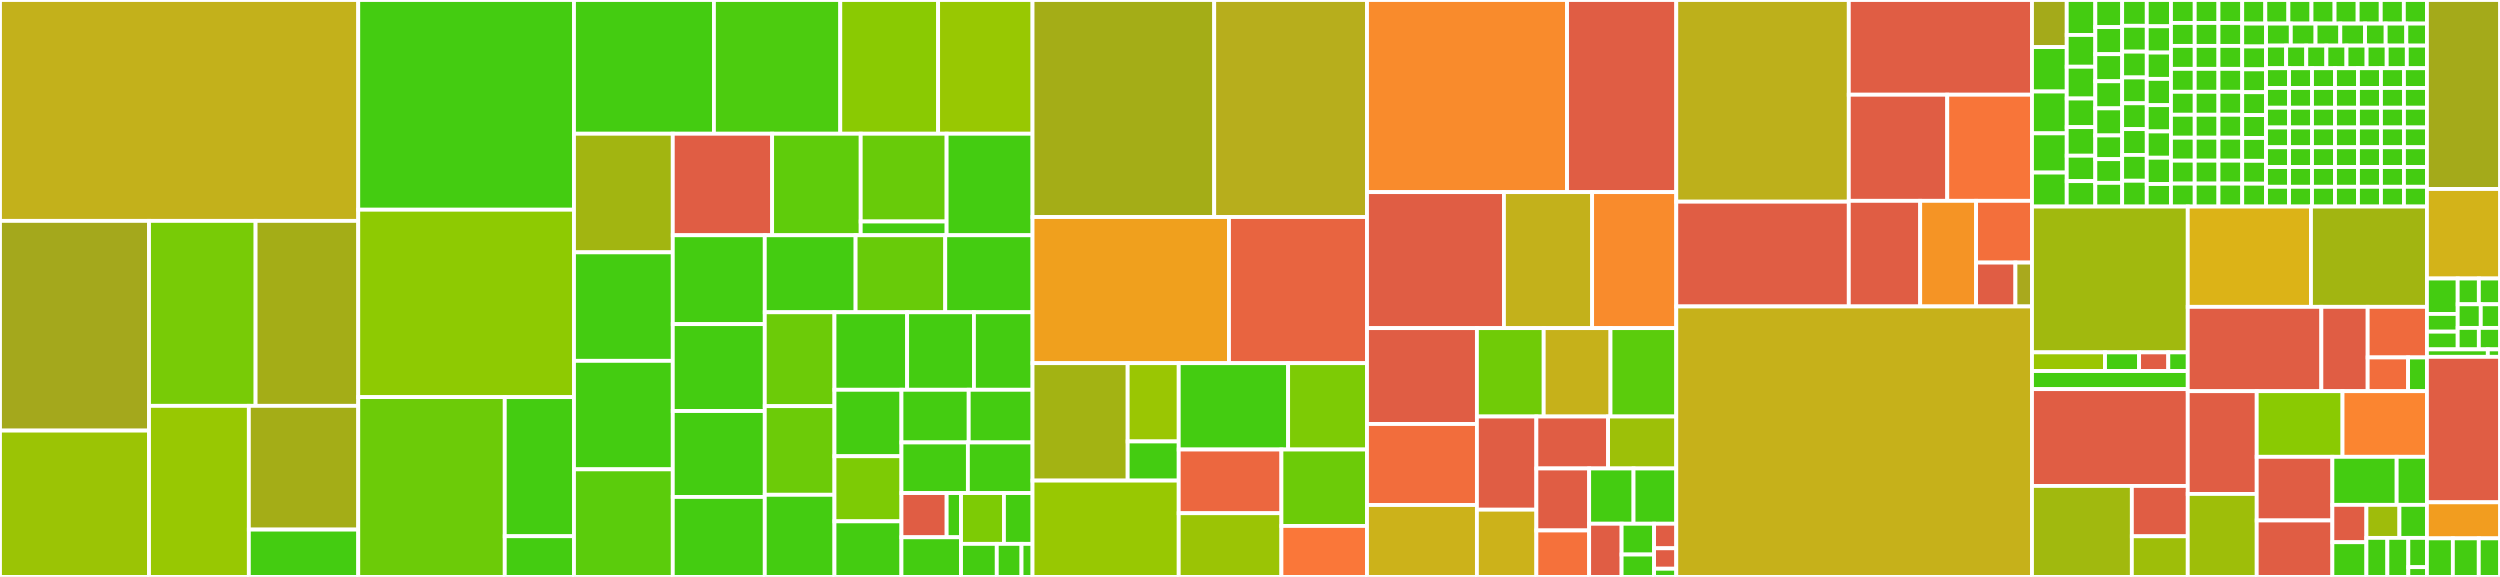 <svg baseProfile="full" width="650" height="150" viewBox="0 0 650 150" version="1.1"
xmlns="http://www.w3.org/2000/svg" xmlns:ev="http://www.w3.org/2001/xml-events"
xmlns:xlink="http://www.w3.org/1999/xlink">

<rect x="0" y="0" width="650" height="150" fill="#333333" stroke="none"/>

<style>rect.s{mask:url(#mask);}</style>
<defs>
  <pattern id="white" width="4" height="4" patternUnits="userSpaceOnUse" patternTransform="rotate(45)">
    <rect width="2" height="2" transform="translate(0,0)" fill="white"></rect>
  </pattern>
  <mask id="mask">
    <rect x="0" y="0" width="100%" height="100%" fill="url(#white)"></rect>
  </mask>
</defs>

<rect x="0" y="0" width="93.144" height="57.429" fill="#c3b11b" stroke="white" stroke-width="1" class=" tooltipped" data-content="contentcuration/tests/viewsets/test_contentnode.py"><title>contentcuration/tests/viewsets/test_contentnode.py</title></rect>
<rect x="0" y="57.429" width="38.744" height="54.528" fill="#a4a81c" stroke="white" stroke-width="1" class=" tooltipped" data-content="contentcuration/tests/viewsets/test_assessmentitem.py"><title>contentcuration/tests/viewsets/test_assessmentitem.py</title></rect>
<rect x="0" y="111.957" width="38.744" height="38.043" fill="#9bc405" stroke="white" stroke-width="1" class=" tooltipped" data-content="contentcuration/tests/viewsets/test_channel.py"><title>contentcuration/tests/viewsets/test_channel.py</title></rect>
<rect x="38.744" y="57.429" width="27.711" height="48.092" fill="#78cb06" stroke="white" stroke-width="1" class=" tooltipped" data-content="contentcuration/tests/viewsets/test_file.py"><title>contentcuration/tests/viewsets/test_file.py</title></rect>
<rect x="66.454" y="57.429" width="26.689" height="48.092" fill="#a4ad17" stroke="white" stroke-width="1" class=" tooltipped" data-content="contentcuration/tests/viewsets/test_invitation.py"><title>contentcuration/tests/viewsets/test_invitation.py</title></rect>
<rect x="38.744" y="105.521" width="25.957" height="44.479" fill="#98c802" stroke="white" stroke-width="1" class=" tooltipped" data-content="contentcuration/tests/viewsets/test_channelset.py"><title>contentcuration/tests/viewsets/test_channelset.py</title></rect>
<rect x="64.701" y="105.521" width="28.443" height="32.172" fill="#a4ad17" stroke="white" stroke-width="1" class=" tooltipped" data-content="contentcuration/tests/viewsets/test_clipboard.py"><title>contentcuration/tests/viewsets/test_clipboard.py</title></rect>
<rect x="64.701" y="137.693" width="28.443" height="12.307" fill="#4c1" stroke="white" stroke-width="1" class=" tooltipped" data-content="contentcuration/tests/viewsets/test_user.py"><title>contentcuration/tests/viewsets/test_user.py</title></rect>
<rect x="93.144" y="0" width="56.091" height="54.526" fill="#4c1" stroke="white" stroke-width="1" class=" tooltipped" data-content="contentcuration/tests/test_models.py"><title>contentcuration/tests/test_models.py</title></rect>
<rect x="93.144" y="54.526" width="56.091" height="48.723" fill="#8eca02" stroke="white" stroke-width="1" class=" tooltipped" data-content="contentcuration/tests/test_contentnodes.py"><title>contentcuration/tests/test_contentnodes.py</title></rect>
<rect x="93.144" y="103.248" width="38.095" height="46.752" fill="#6ccb08" stroke="white" stroke-width="1" class=" tooltipped" data-content="contentcuration/tests/views/test_views_internal.py"><title>contentcuration/tests/views/test_views_internal.py</title></rect>
<rect x="131.238" y="103.248" width="17.996" height="36.173" fill="#4c1" stroke="white" stroke-width="1" class=" tooltipped" data-content="contentcuration/tests/views/test_users.py"><title>contentcuration/tests/views/test_users.py</title></rect>
<rect x="131.238" y="139.421" width="17.996" height="10.579" fill="#4c1" stroke="white" stroke-width="1" class=" tooltipped" data-content="contentcuration/tests/views/test_views_base.py"><title>contentcuration/tests/views/test_views_base.py</title></rect>
<rect x="149.235" y="0" width="36.385" height="34.77" fill="#4c1" stroke="white" stroke-width="1" class=" tooltipped" data-content="contentcuration/tests/test_exportchannel.py"><title>contentcuration/tests/test_exportchannel.py</title></rect>
<rect x="185.62" y="0" width="32.853" height="34.77" fill="#4ccc0f" stroke="white" stroke-width="1" class=" tooltipped" data-content="contentcuration/tests/test_channel_model.py"><title>contentcuration/tests/test_channel_model.py</title></rect>
<rect x="218.473" y="0" width="25.434" height="34.77" fill="#8aca02" stroke="white" stroke-width="1" class=" tooltipped" data-content="contentcuration/tests/testdata.py"><title>contentcuration/tests/testdata.py</title></rect>
<rect x="243.907" y="0" width="24.551" height="34.77" fill="#98c802" stroke="white" stroke-width="1" class=" tooltipped" data-content="contentcuration/tests/test_asynctask.py"><title>contentcuration/tests/test_asynctask.py</title></rect>
<rect x="149.235" y="34.77" width="25.689" height="30.84" fill="#a2b511" stroke="white" stroke-width="1" class=" tooltipped" data-content="contentcuration/tests/base.py"><title>contentcuration/tests/base.py</title></rect>
<rect x="149.235" y="65.61" width="25.689" height="28.21" fill="#4c1" stroke="white" stroke-width="1" class=" tooltipped" data-content="contentcuration/tests/test_chef_pipeline.py"><title>contentcuration/tests/test_chef_pipeline.py</title></rect>
<rect x="149.235" y="93.819" width="25.689" height="28.21" fill="#4c1" stroke="white" stroke-width="1" class=" tooltipped" data-content="contentcuration/tests/test_createchannel.py"><title>contentcuration/tests/test_createchannel.py</title></rect>
<rect x="149.235" y="122.029" width="25.689" height="27.971" fill="#5bcc0c" stroke="white" stroke-width="1" class=" tooltipped" data-content="contentcuration/tests/test_sushibar_endpoints.py"><title>contentcuration/tests/test_sushibar_endpoints.py</title></rect>
<rect x="174.924" y="34.77" width="25.827" height="26.395" fill="#e05d44" stroke="white" stroke-width="1" class=" tooltipped" data-content="contentcuration/tests/test_rest_framework.py"><title>contentcuration/tests/test_rest_framework.py</title></rect>
<rect x="200.75" y="34.77" width="23.035" height="26.395" fill="#5fcc0b" stroke="white" stroke-width="1" class=" tooltipped" data-content="contentcuration/tests/test_channel_views.py"><title>contentcuration/tests/test_channel_views.py</title></rect>
<rect x="223.785" y="34.77" width="22.337" height="22.82" fill="#68cb09" stroke="white" stroke-width="1" class=" tooltipped" data-content="contentcuration/tests/db/test_advisory_lock.py"><title>contentcuration/tests/db/test_advisory_lock.py</title></rect>
<rect x="223.785" y="57.59" width="22.337" height="3.574" fill="#4c1" stroke="white" stroke-width="1" class=" tooltipped" data-content="contentcuration/tests/db/models/test_manager.py"><title>contentcuration/tests/db/models/test_manager.py</title></rect>
<rect x="246.122" y="34.77" width="22.337" height="26.395" fill="#4c1" stroke="white" stroke-width="1" class=" tooltipped" data-content="contentcuration/tests/test_included_languages_migration.py"><title>contentcuration/tests/test_included_languages_migration.py</title></rect>
<rect x="174.924" y="61.165" width="23.92" height="23.107" fill="#4c1" stroke="white" stroke-width="1" class=" tooltipped" data-content="contentcuration/tests/test_db_stats.py"><title>contentcuration/tests/test_db_stats.py</title></rect>
<rect x="174.924" y="84.272" width="23.92" height="22.594" fill="#4c1" stroke="white" stroke-width="1" class=" tooltipped" data-content="contentcuration/tests/test_garbage_collection.py"><title>contentcuration/tests/test_garbage_collection.py</title></rect>
<rect x="174.924" y="106.866" width="23.92" height="22.337" fill="#4c1" stroke="white" stroke-width="1" class=" tooltipped" data-content="contentcuration/tests/test_user.py"><title>contentcuration/tests/test_user.py</title></rect>
<rect x="174.924" y="129.203" width="23.92" height="20.797" fill="#4c1" stroke="white" stroke-width="1" class=" tooltipped" data-content="contentcuration/tests/test_storage_common.py"><title>contentcuration/tests/test_storage_common.py</title></rect>
<rect x="198.843" y="61.165" width="23.614" height="20.025" fill="#4c1" stroke="white" stroke-width="1" class=" tooltipped" data-content="contentcuration/tests/test_sync.py"><title>contentcuration/tests/test_sync.py</title></rect>
<rect x="222.457" y="61.165" width="23.307" height="20.025" fill="#68cb09" stroke="white" stroke-width="1" class=" tooltipped" data-content="contentcuration/tests/test_utils.py"><title>contentcuration/tests/test_utils.py</title></rect>
<rect x="245.765" y="61.165" width="22.694" height="20.025" fill="#4c1" stroke="white" stroke-width="1" class=" tooltipped" data-content="contentcuration/tests/test_garbage_collect.py"><title>contentcuration/tests/test_garbage_collect.py</title></rect>
<rect x="198.843" y="81.19" width="18.118" height="24.406" fill="#6ccb08" stroke="white" stroke-width="1" class=" tooltipped" data-content="contentcuration/tests/test_restore_channel.py"><title>contentcuration/tests/test_restore_channel.py</title></rect>
<rect x="198.843" y="105.596" width="18.118" height="23.05" fill="#6ccb08" stroke="white" stroke-width="1" class=" tooltipped" data-content="contentcuration/tests/test_serializers.py"><title>contentcuration/tests/test_serializers.py</title></rect>
<rect x="198.843" y="128.645" width="18.118" height="21.355" fill="#4c1" stroke="white" stroke-width="1" class=" tooltipped" data-content="contentcuration/tests/test_gcs_storage.py"><title>contentcuration/tests/test_gcs_storage.py</title></rect>
<rect x="216.961" y="81.19" width="18.893" height="20.154" fill="#4c1" stroke="white" stroke-width="1" class=" tooltipped" data-content="contentcuration/tests/test_files.py"><title>contentcuration/tests/test_files.py</title></rect>
<rect x="235.854" y="81.19" width="17.369" height="20.154" fill="#4c1" stroke="white" stroke-width="1" class=" tooltipped" data-content="contentcuration/tests/test_zipcontentview.py"><title>contentcuration/tests/test_zipcontentview.py</title></rect>
<rect x="253.223" y="81.19" width="15.236" height="20.154" fill="#4c1" stroke="white" stroke-width="1" class=" tooltipped" data-content="contentcuration/tests/test_forms.py"><title>contentcuration/tests/test_forms.py</title></rect>
<rect x="216.961" y="101.344" width="17.418" height="17.276" fill="#4c1" stroke="white" stroke-width="1" class=" tooltipped" data-content="contentcuration/tests/test_task_api.py"><title>contentcuration/tests/test_task_api.py</title></rect>
<rect x="216.961" y="118.62" width="17.418" height="16.924" fill="#7dcb05" stroke="white" stroke-width="1" class=" tooltipped" data-content="contentcuration/tests/test_urlendpoints.py"><title>contentcuration/tests/test_urlendpoints.py</title></rect>
<rect x="216.961" y="135.544" width="17.418" height="14.456" fill="#4c1" stroke="white" stroke-width="1" class=" tooltipped" data-content="contentcuration/tests/test_authentication.py"><title>contentcuration/tests/test_authentication.py</title></rect>
<rect x="234.379" y="101.344" width="17.488" height="13.696" fill="#4c1" stroke="white" stroke-width="1" class=" tooltipped" data-content="contentcuration/tests/test_thumbnail_encoding_json_migration.py"><title>contentcuration/tests/test_thumbnail_encoding_json_migration.py</title></rect>
<rect x="251.867" y="101.344" width="16.591" height="13.696" fill="#4c1" stroke="white" stroke-width="1" class=" tooltipped" data-content="contentcuration/tests/test_node_views.py"><title>contentcuration/tests/test_node_views.py</title></rect>
<rect x="234.379" y="115.04" width="17.273" height="13.155" fill="#4c1" stroke="white" stroke-width="1" class=" tooltipped" data-content="contentcuration/tests/test_extra_fields_json_field_migration.py"><title>contentcuration/tests/test_extra_fields_json_field_migration.py</title></rect>
<rect x="251.652" y="115.04" width="16.806" height="13.155" fill="#4c1" stroke="white" stroke-width="1" class=" tooltipped" data-content="contentcuration/tests/test_public_api.py"><title>contentcuration/tests/test_public_api.py</title></rect>
<rect x="234.379" y="128.195" width="11.751" height="11.497" fill="#e05d44" stroke="white" stroke-width="1" class=" tooltipped" data-content="contentcuration/tests/utils/migration_test_case.py"><title>contentcuration/tests/utils/migration_test_case.py</title></rect>
<rect x="246.131" y="128.195" width="3.739" height="11.497" fill="#4c1" stroke="white" stroke-width="1" class=" tooltipped" data-content="contentcuration/tests/utils/__init__.py"><title>contentcuration/tests/utils/__init__.py</title></rect>
<rect x="234.379" y="139.692" width="15.491" height="10.308" fill="#4c1" stroke="white" stroke-width="1" class=" tooltipped" data-content="contentcuration/tests/test_format_preset_model.py"><title>contentcuration/tests/test_format_preset_model.py</title></rect>
<rect x="249.87" y="128.195" width="11.153" height="13.215" fill="#7dcb05" stroke="white" stroke-width="1" class=" tooltipped" data-content="contentcuration/tests/test_settings.py"><title>contentcuration/tests/test_settings.py</title></rect>
<rect x="261.023" y="128.195" width="7.435" height="13.215" fill="#4c1" stroke="white" stroke-width="1" class=" tooltipped" data-content="contentcuration/tests/test_assessment_item_keypair_constraint_migration_.py"><title>contentcuration/tests/test_assessment_item_keypair_constraint_migration_.py</title></rect>
<rect x="249.87" y="141.41" width="9.294" height="8.59" fill="#4c1" stroke="white" stroke-width="1" class=" tooltipped" data-content="contentcuration/tests/test_parser.py"><title>contentcuration/tests/test_parser.py</title></rect>
<rect x="259.164" y="141.41" width="6.435" height="8.59" fill="#4c1" stroke="white" stroke-width="1" class=" tooltipped" data-content="contentcuration/tests/test_secrettoken_model.py"><title>contentcuration/tests/test_secrettoken_model.py</title></rect>
<rect x="265.599" y="141.41" width="2.86" height="8.59" fill="#4c1" stroke="white" stroke-width="1" class=" tooltipped" data-content="contentcuration/tests/webpack_loader.py"><title>contentcuration/tests/webpack_loader.py</title></rect>
<rect x="268.459" y="0" width="47.236" height="56.427" fill="#a4ad17" stroke="white" stroke-width="1" class=" tooltipped" data-content="contentcuration/viewsets/base.py"><title>contentcuration/viewsets/base.py</title></rect>
<rect x="315.694" y="0" width="39.726" height="56.427" fill="#b7ae1c" stroke="white" stroke-width="1" class=" tooltipped" data-content="contentcuration/viewsets/contentnode.py"><title>contentcuration/viewsets/contentnode.py</title></rect>
<rect x="268.459" y="56.427" width="51.078" height="37.994" fill="#f0a01d" stroke="white" stroke-width="1" class=" tooltipped" data-content="contentcuration/viewsets/channel.py"><title>contentcuration/viewsets/channel.py</title></rect>
<rect x="319.536" y="56.427" width="35.884" height="37.994" fill="#e86440" stroke="white" stroke-width="1" class=" tooltipped" data-content="contentcuration/viewsets/user.py"><title>contentcuration/viewsets/user.py</title></rect>
<rect x="268.459" y="94.421" width="24.737" height="30.536" fill="#a3b313" stroke="white" stroke-width="1" class=" tooltipped" data-content="contentcuration/viewsets/sync/endpoint.py"><title>contentcuration/viewsets/sync/endpoint.py</title></rect>
<rect x="293.196" y="94.421" width="13.274" height="20.357" fill="#9ac603" stroke="white" stroke-width="1" class=" tooltipped" data-content="contentcuration/viewsets/sync/utils.py"><title>contentcuration/viewsets/sync/utils.py</title></rect>
<rect x="293.196" y="114.778" width="13.274" height="10.179" fill="#4c1" stroke="white" stroke-width="1" class=" tooltipped" data-content="contentcuration/viewsets/sync/constants.py"><title>contentcuration/viewsets/sync/constants.py</title></rect>
<rect x="268.459" y="124.957" width="38.011" height="25.043" fill="#98c802" stroke="white" stroke-width="1" class=" tooltipped" data-content="contentcuration/viewsets/common.py"><title>contentcuration/viewsets/common.py</title></rect>
<rect x="306.47" y="94.421" width="28.44" height="22.457" fill="#4c1" stroke="white" stroke-width="1" class=" tooltipped" data-content="contentcuration/viewsets/assessmentitem.py"><title>contentcuration/viewsets/assessmentitem.py</title></rect>
<rect x="334.91" y="94.421" width="20.51" height="22.457" fill="#7dcb05" stroke="white" stroke-width="1" class=" tooltipped" data-content="contentcuration/viewsets/channelset.py"><title>contentcuration/viewsets/channelset.py</title></rect>
<rect x="306.47" y="116.878" width="26.7" height="16.561" fill="#ec673f" stroke="white" stroke-width="1" class=" tooltipped" data-content="contentcuration/viewsets/file.py"><title>contentcuration/viewsets/file.py</title></rect>
<rect x="306.47" y="133.439" width="26.7" height="16.561" fill="#9bc405" stroke="white" stroke-width="1" class=" tooltipped" data-content="contentcuration/viewsets/clipboard.py"><title>contentcuration/viewsets/clipboard.py</title></rect>
<rect x="333.17" y="116.878" width="22.25" height="19.873" fill="#6ccb08" stroke="white" stroke-width="1" class=" tooltipped" data-content="contentcuration/viewsets/invitation.py"><title>contentcuration/viewsets/invitation.py</title></rect>
<rect x="333.17" y="136.751" width="22.25" height="13.249" fill="#fa7739" stroke="white" stroke-width="1" class=" tooltipped" data-content="contentcuration/viewsets/task.py"><title>contentcuration/viewsets/task.py</title></rect>
<rect x="355.42" y="0" width="52.009" height="49.949" fill="#f98b2c" stroke="white" stroke-width="1" class=" tooltipped" data-content="contentcuration/utils/publish.py"><title>contentcuration/utils/publish.py</title></rect>
<rect x="407.429" y="0" width="28.402" height="49.949" fill="#e05d44" stroke="white" stroke-width="1" class=" tooltipped" data-content="contentcuration/utils/import_tools.py"><title>contentcuration/utils/import_tools.py</title></rect>
<rect x="355.42" y="49.949" width="35.603" height="35.362" fill="#e05d44" stroke="white" stroke-width="1" class=" tooltipped" data-content="contentcuration/utils/db_tools.py"><title>contentcuration/utils/db_tools.py</title></rect>
<rect x="391.023" y="49.949" width="22.925" height="35.362" fill="#c3b11b" stroke="white" stroke-width="1" class=" tooltipped" data-content="contentcuration/utils/sync.py"><title>contentcuration/utils/sync.py</title></rect>
<rect x="413.948" y="49.949" width="21.883" height="35.362" fill="#f98b2c" stroke="white" stroke-width="1" class=" tooltipped" data-content="contentcuration/utils/nodes.py"><title>contentcuration/utils/nodes.py</title></rect>
<rect x="355.42" y="85.311" width="28.576" height="24.93" fill="#e05d44" stroke="white" stroke-width="1" class=" tooltipped" data-content="contentcuration/utils/csv_writer.py"><title>contentcuration/utils/csv_writer.py</title></rect>
<rect x="355.42" y="110.241" width="28.576" height="21.062" fill="#f26d3c" stroke="white" stroke-width="1" class=" tooltipped" data-content="contentcuration/utils/gcs_storage.py"><title>contentcuration/utils/gcs_storage.py</title></rect>
<rect x="355.42" y="131.302" width="28.576" height="18.698" fill="#ccb21a" stroke="white" stroke-width="1" class=" tooltipped" data-content="contentcuration/utils/files.py"><title>contentcuration/utils/files.py</title></rect>
<rect x="383.996" y="85.311" width="17.367" height="22.985" fill="#70cb07" stroke="white" stroke-width="1" class=" tooltipped" data-content="contentcuration/utils/parser.py"><title>contentcuration/utils/parser.py</title></rect>
<rect x="401.363" y="85.311" width="17.367" height="22.985" fill="#c6b11a" stroke="white" stroke-width="1" class=" tooltipped" data-content="contentcuration/utils/celery_signals.py"><title>contentcuration/utils/celery_signals.py</title></rect>
<rect x="418.731" y="85.311" width="17.1" height="22.985" fill="#5bcc0c" stroke="white" stroke-width="1" class=" tooltipped" data-content="contentcuration/utils/db_stats.py"><title>contentcuration/utils/db_stats.py</title></rect>
<rect x="383.996" y="108.295" width="15.462" height="24.228" fill="#e05d44" stroke="white" stroke-width="1" class=" tooltipped" data-content="contentcuration/utils/minio_utils.py"><title>contentcuration/utils/minio_utils.py</title></rect>
<rect x="383.996" y="132.524" width="15.462" height="17.476" fill="#ccb21a" stroke="white" stroke-width="1" class=" tooltipped" data-content="contentcuration/utils/pagination.py"><title>contentcuration/utils/pagination.py</title></rect>
<rect x="399.458" y="108.295" width="18.641" height="13.508" fill="#e05d44" stroke="white" stroke-width="1" class=" tooltipped" data-content="contentcuration/utils/cache.py"><title>contentcuration/utils/cache.py</title></rect>
<rect x="418.099" y="108.295" width="17.732" height="13.508" fill="#9dc008" stroke="white" stroke-width="1" class=" tooltipped" data-content="contentcuration/utils/storage_common.py"><title>contentcuration/utils/storage_common.py</title></rect>
<rect x="399.458" y="121.803" width="13.721" height="16.113" fill="#e05d44" stroke="white" stroke-width="1" class=" tooltipped" data-content="contentcuration/utils/secretmanagement.py"><title>contentcuration/utils/secretmanagement.py</title></rect>
<rect x="399.458" y="137.916" width="13.721" height="12.084" fill="#f5713b" stroke="white" stroke-width="1" class=" tooltipped" data-content="contentcuration/utils/messages.py"><title>contentcuration/utils/messages.py</title></rect>
<rect x="413.179" y="121.803" width="11.539" height="14.37" fill="#4c1" stroke="white" stroke-width="1" class=" tooltipped" data-content="contentcuration/utils/garbage_collect.py"><title>contentcuration/utils/garbage_collect.py</title></rect>
<rect x="424.719" y="121.803" width="11.112" height="14.37" fill="#4c1" stroke="white" stroke-width="1" class=" tooltipped" data-content="contentcuration/utils/i18n.py"><title>contentcuration/utils/i18n.py</title></rect>
<rect x="413.179" y="136.173" width="8.439" height="13.827" fill="#e05d44" stroke="white" stroke-width="1" class=" tooltipped" data-content="contentcuration/utils/format.py"><title>contentcuration/utils/format.py</title></rect>
<rect x="421.618" y="136.173" width="8.439" height="8.005" fill="#4c1" stroke="white" stroke-width="1" class=" tooltipped" data-content="contentcuration/utils/tasks.py"><title>contentcuration/utils/tasks.py</title></rect>
<rect x="421.618" y="144.178" width="8.439" height="5.822" fill="#4c1" stroke="white" stroke-width="1" class=" tooltipped" data-content="contentcuration/utils/user.py"><title>contentcuration/utils/user.py</title></rect>
<rect x="430.057" y="136.173" width="5.774" height="6.382" fill="#e05d44" stroke="white" stroke-width="1" class=" tooltipped" data-content="contentcuration/utils/tracing.py"><title>contentcuration/utils/tracing.py</title></rect>
<rect x="430.057" y="142.554" width="5.774" height="5.318" fill="#e05d44" stroke="white" stroke-width="1" class=" tooltipped" data-content="contentcuration/utils/sentry.py"><title>contentcuration/utils/sentry.py</title></rect>
<rect x="430.057" y="147.873" width="5.774" height="2.127" fill="#4c1" stroke="white" stroke-width="1" class=" tooltipped" data-content="contentcuration/utils/incidents.py"><title>contentcuration/utils/incidents.py</title></rect>
<rect x="435.831" y="0" width="44.857" height="52.436" fill="#bdb01b" stroke="white" stroke-width="1" class=" tooltipped" data-content="contentcuration/views/internal.py"><title>contentcuration/views/internal.py</title></rect>
<rect x="435.831" y="52.436" width="44.857" height="27.245" fill="#e05d44" stroke="white" stroke-width="1" class=" tooltipped" data-content="contentcuration/views/users.py"><title>contentcuration/views/users.py</title></rect>
<rect x="480.688" y="0" width="47.632" height="24.626" fill="#e05d44" stroke="white" stroke-width="1" class=" tooltipped" data-content="contentcuration/views/base.py"><title>contentcuration/views/base.py</title></rect>
<rect x="480.688" y="24.626" width="25.596" height="27.592" fill="#e05d44" stroke="white" stroke-width="1" class=" tooltipped" data-content="contentcuration/views/zip.py"><title>contentcuration/views/zip.py</title></rect>
<rect x="506.284" y="24.626" width="22.035" height="27.592" fill="#f87539" stroke="white" stroke-width="1" class=" tooltipped" data-content="contentcuration/views/settings.py"><title>contentcuration/views/settings.py</title></rect>
<rect x="480.688" y="52.218" width="18.561" height="27.463" fill="#e05d44" stroke="white" stroke-width="1" class=" tooltipped" data-content="contentcuration/views/nodes.py"><title>contentcuration/views/nodes.py</title></rect>
<rect x="499.249" y="52.218" width="14.535" height="27.463" fill="#f59425" stroke="white" stroke-width="1" class=" tooltipped" data-content="contentcuration/views/public.py"><title>contentcuration/views/public.py</title></rect>
<rect x="513.784" y="52.218" width="14.535" height="16.055" fill="#f36f3b" stroke="white" stroke-width="1" class=" tooltipped" data-content="contentcuration/views/admin.py"><title>contentcuration/views/admin.py</title></rect>
<rect x="513.784" y="68.274" width="10.229" height="11.408" fill="#e05d44" stroke="white" stroke-width="1" class=" tooltipped" data-content="contentcuration/views/pwa.py"><title>contentcuration/views/pwa.py</title></rect>
<rect x="524.013" y="68.274" width="4.307" height="11.408" fill="#a9a91d" stroke="white" stroke-width="1" class=" tooltipped" data-content="contentcuration/views/json_dump.py"><title>contentcuration/views/json_dump.py</title></rect>
<rect x="435.831" y="79.681" width="92.489" height="70.319" fill="#c6b11a" stroke="white" stroke-width="1" class=" tooltipped" data-content="contentcuration/models.py"><title>contentcuration/models.py</title></rect>
<rect x="528.319" y="0" width="9.033" height="12.237" fill="#a4aa1a" stroke="white" stroke-width="1" class=" tooltipped" data-content="contentcuration/migrations/0108_mptt_tree_id_migration.py"><title>contentcuration/migrations/0108_mptt_tree_id_migration.py</title></rect>
<rect x="528.319" y="12.237" width="9.033" height="11.557" fill="#4c1" stroke="white" stroke-width="1" class=" tooltipped" data-content="contentcuration/migrations/0003_copy_data.py"><title>contentcuration/migrations/0003_copy_data.py</title></rect>
<rect x="528.319" y="23.795" width="9.033" height="10.878" fill="#4c1" stroke="white" stroke-width="1" class=" tooltipped" data-content="contentcuration/migrations/0100_calculate_included_languages.py"><title>contentcuration/migrations/0100_calculate_included_languages.py</title></rect>
<rect x="528.319" y="34.672" width="9.033" height="10.198" fill="#4c1" stroke="white" stroke-width="1" class=" tooltipped" data-content="contentcuration/migrations/0001_squashed_0094_auto_20180910_2342.py"><title>contentcuration/migrations/0001_squashed_0094_auto_20180910_2342.py</title></rect>
<rect x="528.319" y="44.87" width="9.033" height="8.838" fill="#4c1" stroke="white" stroke-width="1" class=" tooltipped" data-content="contentcuration/migrations/0001_initial.py"><title>contentcuration/migrations/0001_initial.py</title></rect>
<rect x="537.353" y="0" width="7.433" height="9.089" fill="#4c1" stroke="white" stroke-width="1" class=" tooltipped" data-content="contentcuration/migrations/0097_task.py"><title>contentcuration/migrations/0097_task.py</title></rect>
<rect x="537.353" y="9.089" width="7.433" height="8.263" fill="#4c1" stroke="white" stroke-width="1" class=" tooltipped" data-content="contentcuration/migrations/0095_channelset.py"><title>contentcuration/migrations/0095_channelset.py</title></rect>
<rect x="537.353" y="17.352" width="7.433" height="8.263" fill="#4c1" stroke="white" stroke-width="1" class=" tooltipped" data-content="contentcuration/migrations/0114_assessment_item_unique_keypair.py"><title>contentcuration/migrations/0114_assessment_item_unique_keypair.py</title></rect>
<rect x="537.353" y="25.615" width="7.433" height="7.437" fill="#4c1" stroke="white" stroke-width="1" class=" tooltipped" data-content="contentcuration/migrations/0118_relaunch_migrations.py"><title>contentcuration/migrations/0118_relaunch_migrations.py</title></rect>
<rect x="537.353" y="33.051" width="7.433" height="7.437" fill="#4c1" stroke="white" stroke-width="1" class=" tooltipped" data-content="contentcuration/migrations/0101_extra_fields_json_field.py"><title>contentcuration/migrations/0101_extra_fields_json_field.py</title></rect>
<rect x="537.353" y="40.488" width="7.433" height="6.61" fill="#4c1" stroke="white" stroke-width="1" class=" tooltipped" data-content="contentcuration/migrations/0012_auto_20160907_1444.py"><title>contentcuration/migrations/0012_auto_20160907_1444.py</title></rect>
<rect x="537.353" y="47.098" width="7.433" height="6.61" fill="#4c1" stroke="white" stroke-width="1" class=" tooltipped" data-content="contentcuration/migrations/0027_auto_20160926_0945.py"><title>contentcuration/migrations/0027_auto_20160926_0945.py</title></rect>
<rect x="544.785" y="0" width="6.975" height="7.044" fill="#4c1" stroke="white" stroke-width="1" class=" tooltipped" data-content="contentcuration/migrations/0073_auto_20170911_1837.py"><title>contentcuration/migrations/0073_auto_20170911_1837.py</title></rect>
<rect x="544.785" y="7.044" width="6.975" height="7.044" fill="#4c1" stroke="white" stroke-width="1" class=" tooltipped" data-content="contentcuration/migrations/0098_auto_20190424_1709.py"><title>contentcuration/migrations/0098_auto_20190424_1709.py</title></rect>
<rect x="544.785" y="14.087" width="6.975" height="7.044" fill="#4c1" stroke="white" stroke-width="1" class=" tooltipped" data-content="contentcuration/migrations/0117_assessment_id_index.py"><title>contentcuration/migrations/0117_assessment_id_index.py</title></rect>
<rect x="544.785" y="21.131" width="6.975" height="7.044" fill="#4c1" stroke="white" stroke-width="1" class=" tooltipped" data-content="contentcuration/migrations/0116_index_channel_contentnode_file.py"><title>contentcuration/migrations/0116_index_channel_contentnode_file.py</title></rect>
<rect x="544.785" y="28.175" width="6.975" height="7.044" fill="#4c1" stroke="white" stroke-width="1" class=" tooltipped" data-content="contentcuration/migrations/0115_index_contentnode_node_id_field.py"><title>contentcuration/migrations/0115_index_contentnode_node_id_field.py</title></rect>
<rect x="544.785" y="35.218" width="6.975" height="6.163" fill="#4c1" stroke="white" stroke-width="1" class=" tooltipped" data-content="contentcuration/migrations/0043_channel_viewers.py"><title>contentcuration/migrations/0043_channel_viewers.py</title></rect>
<rect x="544.785" y="41.382" width="6.975" height="6.163" fill="#4c1" stroke="white" stroke-width="1" class=" tooltipped" data-content="contentcuration/migrations/0014_channel_language.py"><title>contentcuration/migrations/0014_channel_language.py</title></rect>
<rect x="544.785" y="47.545" width="6.975" height="6.163" fill="#4c1" stroke="white" stroke-width="1" class=" tooltipped" data-content="contentcuration/migrations/0015_auto_20160916_1349.py"><title>contentcuration/migrations/0015_auto_20160916_1349.py</title></rect>
<rect x="551.761" y="0" width="6.403" height="6.714" fill="#4c1" stroke="white" stroke-width="1" class=" tooltipped" data-content="contentcuration/migrations/0016_auto_20160915_1206.py"><title>contentcuration/migrations/0016_auto_20160915_1206.py</title></rect>
<rect x="551.761" y="6.714" width="6.403" height="6.714" fill="#4c1" stroke="white" stroke-width="1" class=" tooltipped" data-content="contentcuration/migrations/0021_auto_20160919_1620.py"><title>contentcuration/migrations/0021_auto_20160919_1620.py</title></rect>
<rect x="551.761" y="13.427" width="6.403" height="6.714" fill="#4c1" stroke="white" stroke-width="1" class=" tooltipped" data-content="contentcuration/migrations/0022_auto_20160920_1119.py"><title>contentcuration/migrations/0022_auto_20160920_1119.py</title></rect>
<rect x="551.761" y="20.141" width="6.403" height="6.714" fill="#4c1" stroke="white" stroke-width="1" class=" tooltipped" data-content="contentcuration/migrations/0057_auto_20170223_1558.py"><title>contentcuration/migrations/0057_auto_20170223_1558.py</title></rect>
<rect x="551.761" y="26.854" width="6.403" height="6.714" fill="#4c1" stroke="white" stroke-width="1" class=" tooltipped" data-content="contentcuration/migrations/0065_auto_20170411_1609.py"><title>contentcuration/migrations/0065_auto_20170411_1609.py</title></rect>
<rect x="551.761" y="33.568" width="6.403" height="6.714" fill="#4c1" stroke="white" stroke-width="1" class=" tooltipped" data-content="contentcuration/migrations/0068_auto_20170519_1337.py"><title>contentcuration/migrations/0068_auto_20170519_1337.py</title></rect>
<rect x="551.761" y="40.281" width="6.403" height="6.714" fill="#4c1" stroke="white" stroke-width="1" class=" tooltipped" data-content="contentcuration/migrations/0069_auto_20170605_2122.py"><title>contentcuration/migrations/0069_auto_20170605_2122.py</title></rect>
<rect x="551.761" y="46.995" width="6.403" height="6.714" fill="#4c1" stroke="white" stroke-width="1" class=" tooltipped" data-content="contentcuration/migrations/0085_auto_20180605_1714.py"><title>contentcuration/migrations/0085_auto_20180605_1714.py</title></rect>
<rect x="558.164" y="0" width="6.289" height="6.836" fill="#4c1" stroke="white" stroke-width="1" class=" tooltipped" data-content="contentcuration/migrations/0093_auto_20180831_0745.py"><title>contentcuration/migrations/0093_auto_20180831_0745.py</title></rect>
<rect x="558.164" y="6.836" width="6.289" height="6.836" fill="#4c1" stroke="white" stroke-width="1" class=" tooltipped" data-content="contentcuration/migrations/0102_auto_20190904_1627.py"><title>contentcuration/migrations/0102_auto_20190904_1627.py</title></rect>
<rect x="558.164" y="13.671" width="6.289" height="6.836" fill="#4c1" stroke="white" stroke-width="1" class=" tooltipped" data-content="contentcuration/migrations/0003_user_clipboard_tree.py"><title>contentcuration/migrations/0003_user_clipboard_tree.py</title></rect>
<rect x="558.164" y="20.507" width="6.289" height="6.836" fill="#4c1" stroke="white" stroke-width="1" class=" tooltipped" data-content="contentcuration/migrations/0013_contentnode_node_id.py"><title>contentcuration/migrations/0013_contentnode_node_id.py</title></rect>
<rect x="558.164" y="27.342" width="6.289" height="6.836" fill="#4c1" stroke="white" stroke-width="1" class=" tooltipped" data-content="contentcuration/migrations/0040_file_assessment_item.py"><title>contentcuration/migrations/0040_file_assessment_item.py</title></rect>
<rect x="558.164" y="34.178" width="6.289" height="6.836" fill="#4c1" stroke="white" stroke-width="1" class=" tooltipped" data-content="contentcuration/migrations/0072_contentnode_language.py"><title>contentcuration/migrations/0072_contentnode_language.py</title></rect>
<rect x="558.164" y="41.013" width="6.289" height="6.836" fill="#4c1" stroke="white" stroke-width="1" class=" tooltipped" data-content="contentcuration/migrations/0041_channel_previous_tree.py"><title>contentcuration/migrations/0041_channel_previous_tree.py</title></rect>
<rect x="558.164" y="47.849" width="6.289" height="5.859" fill="#4c1" stroke="white" stroke-width="1" class=" tooltipped" data-content="contentcuration/migrations/0085_user_policies.py"><title>contentcuration/migrations/0085_user_policies.py</title></rect>
<rect x="564.453" y="0" width="6.175" height="5.968" fill="#4c1" stroke="white" stroke-width="1" class=" tooltipped" data-content="contentcuration/migrations/0119_task_channel_id.py"><title>contentcuration/migrations/0119_task_channel_id.py</title></rect>
<rect x="564.453" y="5.968" width="6.175" height="5.968" fill="#4c1" stroke="white" stroke-width="1" class=" tooltipped" data-content="contentcuration/migrations/0080_user_information.py"><title>contentcuration/migrations/0080_user_information.py</title></rect>
<rect x="564.453" y="11.935" width="6.175" height="5.968" fill="#4c1" stroke="white" stroke-width="1" class=" tooltipped" data-content="contentcuration/migrations/0002_auto_20181220_1734.py"><title>contentcuration/migrations/0002_auto_20181220_1734.py</title></rect>
<rect x="564.453" y="17.903" width="6.175" height="5.968" fill="#4c1" stroke="white" stroke-width="1" class=" tooltipped" data-content="contentcuration/migrations/0018_auto_20160919_1533.py"><title>contentcuration/migrations/0018_auto_20160919_1533.py</title></rect>
<rect x="564.453" y="23.87" width="6.175" height="5.968" fill="#4c1" stroke="white" stroke-width="1" class=" tooltipped" data-content="contentcuration/migrations/0019_auto_20160919_1559.py"><title>contentcuration/migrations/0019_auto_20160919_1559.py</title></rect>
<rect x="564.453" y="29.838" width="6.175" height="5.968" fill="#4c1" stroke="white" stroke-width="1" class=" tooltipped" data-content="contentcuration/migrations/0020_auto_20160919_1617.py"><title>contentcuration/migrations/0020_auto_20160919_1617.py</title></rect>
<rect x="564.453" y="35.805" width="6.175" height="5.968" fill="#4c1" stroke="white" stroke-width="1" class=" tooltipped" data-content="contentcuration/migrations/0028_auto_20160926_1527.py"><title>contentcuration/migrations/0028_auto_20160926_1527.py</title></rect>
<rect x="564.453" y="41.773" width="6.175" height="5.968" fill="#4c1" stroke="white" stroke-width="1" class=" tooltipped" data-content="contentcuration/migrations/0029_auto_20161005_0933.py"><title>contentcuration/migrations/0029_auto_20161005_0933.py</title></rect>
<rect x="564.453" y="47.741" width="6.175" height="5.968" fill="#4c1" stroke="white" stroke-width="1" class=" tooltipped" data-content="contentcuration/migrations/0030_auto_20161005_0935.py"><title>contentcuration/migrations/0030_auto_20161005_0935.py</title></rect>
<rect x="570.628" y="0" width="6.175" height="5.968" fill="#4c1" stroke="white" stroke-width="1" class=" tooltipped" data-content="contentcuration/migrations/0031_auto_20161010_1143.py"><title>contentcuration/migrations/0031_auto_20161010_1143.py</title></rect>
<rect x="570.628" y="5.968" width="6.175" height="5.968" fill="#4c1" stroke="white" stroke-width="1" class=" tooltipped" data-content="contentcuration/migrations/0034_auto_20161014_1509.py"><title>contentcuration/migrations/0034_auto_20161014_1509.py</title></rect>
<rect x="570.628" y="11.935" width="6.175" height="5.968" fill="#4c1" stroke="white" stroke-width="1" class=" tooltipped" data-content="contentcuration/migrations/0039_auto_20161101_1555.py"><title>contentcuration/migrations/0039_auto_20161101_1555.py</title></rect>
<rect x="570.628" y="17.903" width="6.175" height="5.968" fill="#4c1" stroke="white" stroke-width="1" class=" tooltipped" data-content="contentcuration/migrations/0042_auto_20161130_1446.py"><title>contentcuration/migrations/0042_auto_20161130_1446.py</title></rect>
<rect x="570.628" y="23.87" width="6.175" height="5.968" fill="#4c1" stroke="white" stroke-width="1" class=" tooltipped" data-content="contentcuration/migrations/0042_auto_20161205_1622.py"><title>contentcuration/migrations/0042_auto_20161205_1622.py</title></rect>
<rect x="570.628" y="29.838" width="6.175" height="5.968" fill="#4c1" stroke="white" stroke-width="1" class=" tooltipped" data-content="contentcuration/migrations/0042_auto_20161206_1641.py"><title>contentcuration/migrations/0042_auto_20161206_1641.py</title></rect>
<rect x="570.628" y="35.805" width="6.175" height="5.968" fill="#4c1" stroke="white" stroke-width="1" class=" tooltipped" data-content="contentcuration/migrations/0044_auto_20170119_1033.py"><title>contentcuration/migrations/0044_auto_20170119_1033.py</title></rect>
<rect x="570.628" y="41.773" width="6.175" height="5.968" fill="#4c1" stroke="white" stroke-width="1" class=" tooltipped" data-content="contentcuration/migrations/0045_auto_20170119_1429.py"><title>contentcuration/migrations/0045_auto_20170119_1429.py</title></rect>
<rect x="570.628" y="47.741" width="6.175" height="5.968" fill="#4c1" stroke="white" stroke-width="1" class=" tooltipped" data-content="contentcuration/migrations/0048_auto_20170119_1732.py"><title>contentcuration/migrations/0048_auto_20170119_1732.py</title></rect>
<rect x="576.802" y="0" width="6.175" height="5.968" fill="#4c1" stroke="white" stroke-width="1" class=" tooltipped" data-content="contentcuration/migrations/0051_auto_20170126_1012.py"><title>contentcuration/migrations/0051_auto_20170126_1012.py</title></rect>
<rect x="576.802" y="5.968" width="6.175" height="5.968" fill="#4c1" stroke="white" stroke-width="1" class=" tooltipped" data-content="contentcuration/migrations/0051_auto_20170126_1633.py"><title>contentcuration/migrations/0051_auto_20170126_1633.py</title></rect>
<rect x="576.802" y="11.935" width="6.175" height="5.968" fill="#4c1" stroke="white" stroke-width="1" class=" tooltipped" data-content="contentcuration/migrations/0052_auto_20170201_1155.py"><title>contentcuration/migrations/0052_auto_20170201_1155.py</title></rect>
<rect x="576.802" y="17.903" width="6.175" height="5.968" fill="#4c1" stroke="white" stroke-width="1" class=" tooltipped" data-content="contentcuration/migrations/0058_auto_20170223_1636.py"><title>contentcuration/migrations/0058_auto_20170223_1636.py</title></rect>
<rect x="576.802" y="23.87" width="6.175" height="5.968" fill="#4c1" stroke="white" stroke-width="1" class=" tooltipped" data-content="contentcuration/migrations/0059_auto_20170402_1504.py"><title>contentcuration/migrations/0059_auto_20170402_1504.py</title></rect>
<rect x="576.802" y="29.838" width="6.175" height="5.968" fill="#4c1" stroke="white" stroke-width="1" class=" tooltipped" data-content="contentcuration/migrations/0061_auto_20170327_1344.py"><title>contentcuration/migrations/0061_auto_20170327_1344.py</title></rect>
<rect x="576.802" y="35.805" width="6.175" height="5.968" fill="#4c1" stroke="white" stroke-width="1" class=" tooltipped" data-content="contentcuration/migrations/0063_auto_20170411_1249.py"><title>contentcuration/migrations/0063_auto_20170411_1249.py</title></rect>
<rect x="576.802" y="41.773" width="6.175" height="5.968" fill="#4c1" stroke="white" stroke-width="1" class=" tooltipped" data-content="contentcuration/migrations/0067_auto_20170427_1442.py"><title>contentcuration/migrations/0067_auto_20170427_1442.py</title></rect>
<rect x="576.802" y="47.741" width="6.175" height="5.968" fill="#4c1" stroke="white" stroke-width="1" class=" tooltipped" data-content="contentcuration/migrations/0076_auto_20171003_1847.py"><title>contentcuration/migrations/0076_auto_20171003_1847.py</title></rect>
<rect x="582.977" y="0" width="6.003" height="6.138" fill="#4c1" stroke="white" stroke-width="1" class=" tooltipped" data-content="contentcuration/migrations/0079_auto_20180326_1448.py"><title>contentcuration/migrations/0079_auto_20180326_1448.py</title></rect>
<rect x="588.98" y="0" width="6.003" height="6.138" fill="#4c1" stroke="white" stroke-width="1" class=" tooltipped" data-content="contentcuration/migrations/0080_auto_20180314_1756.py"><title>contentcuration/migrations/0080_auto_20180314_1756.py</title></rect>
<rect x="594.984" y="0" width="6.003" height="6.138" fill="#4c1" stroke="white" stroke-width="1" class=" tooltipped" data-content="contentcuration/migrations/0081_auto_20180314_1631.py"><title>contentcuration/migrations/0081_auto_20180314_1631.py</title></rect>
<rect x="600.987" y="0" width="6.003" height="6.138" fill="#4c1" stroke="white" stroke-width="1" class=" tooltipped" data-content="contentcuration/migrations/0084_auto_20180329_1051.py"><title>contentcuration/migrations/0084_auto_20180329_1051.py</title></rect>
<rect x="606.99" y="0" width="6.003" height="6.138" fill="#4c1" stroke="white" stroke-width="1" class=" tooltipped" data-content="contentcuration/migrations/0086_auto_20180626_1055.py"><title>contentcuration/migrations/0086_auto_20180626_1055.py</title></rect>
<rect x="612.993" y="0" width="6.003" height="6.138" fill="#4c1" stroke="white" stroke-width="1" class=" tooltipped" data-content="contentcuration/migrations/0088_auto_20180705_2007.py"><title>contentcuration/migrations/0088_auto_20180705_2007.py</title></rect>
<rect x="618.996" y="0" width="6.003" height="6.138" fill="#4c1" stroke="white" stroke-width="1" class=" tooltipped" data-content="contentcuration/migrations/0089_auto_20180706_2242.py"><title>contentcuration/migrations/0089_auto_20180706_2242.py</title></rect>
<rect x="625" y="0" width="6.003" height="6.138" fill="#4c1" stroke="white" stroke-width="1" class=" tooltipped" data-content="contentcuration/migrations/0091_auto_20180724_2243.py"><title>contentcuration/migrations/0091_auto_20180724_2243.py</title></rect>
<rect x="582.977" y="6.138" width="6.197" height="5.946" fill="#4c1" stroke="white" stroke-width="1" class=" tooltipped" data-content="contentcuration/migrations/0092_auto_20180731_1024.py"><title>contentcuration/migrations/0092_auto_20180731_1024.py</title></rect>
<rect x="582.977" y="12.084" width="6.197" height="5.946" fill="#4c1" stroke="white" stroke-width="1" class=" tooltipped" data-content="contentcuration/migrations/0094_auto_20180910_2342.py"><title>contentcuration/migrations/0094_auto_20180910_2342.py</title></rect>
<rect x="582.977" y="18.031" width="6.197" height="5.946" fill="#4c1" stroke="white" stroke-width="1" class=" tooltipped" data-content="contentcuration/migrations/0099_auto_20190715_2201.py"><title>contentcuration/migrations/0099_auto_20190715_2201.py</title></rect>
<rect x="582.977" y="23.977" width="6.197" height="5.946" fill="#4c1" stroke="white" stroke-width="1" class=" tooltipped" data-content="contentcuration/migrations/0103_auto_20190905_0408.py"><title>contentcuration/migrations/0103_auto_20190905_0408.py</title></rect>
<rect x="582.977" y="29.923" width="6.197" height="5.946" fill="#4c1" stroke="white" stroke-width="1" class=" tooltipped" data-content="contentcuration/migrations/0104_auto_20191028_2325.py"><title>contentcuration/migrations/0104_auto_20191028_2325.py</title></rect>
<rect x="582.977" y="35.869" width="6.197" height="5.946" fill="#4c1" stroke="white" stroke-width="1" class=" tooltipped" data-content="contentcuration/migrations/0106_auto_20191113_0217.py"><title>contentcuration/migrations/0106_auto_20191113_0217.py</title></rect>
<rect x="582.977" y="41.816" width="6.197" height="5.946" fill="#4c1" stroke="white" stroke-width="1" class=" tooltipped" data-content="contentcuration/migrations/0107_auto_20191115_2344.py"><title>contentcuration/migrations/0107_auto_20191115_2344.py</title></rect>
<rect x="582.977" y="47.762" width="6.197" height="5.946" fill="#4c1" stroke="white" stroke-width="1" class=" tooltipped" data-content="contentcuration/migrations/0109_auto_20191202_1759.py"><title>contentcuration/migrations/0109_auto_20191202_1759.py</title></rect>
<rect x="589.174" y="6.138" width="6.435" height="5.726" fill="#4c1" stroke="white" stroke-width="1" class=" tooltipped" data-content="contentcuration/migrations/0110_auto_20200511_2245.py"><title>contentcuration/migrations/0110_auto_20200511_2245.py</title></rect>
<rect x="595.609" y="6.138" width="6.435" height="5.726" fill="#4c1" stroke="white" stroke-width="1" class=" tooltipped" data-content="contentcuration/migrations/0111_auto_20200513_2252.py"><title>contentcuration/migrations/0111_auto_20200513_2252.py</title></rect>
<rect x="602.044" y="6.138" width="6.435" height="5.726" fill="#4c1" stroke="white" stroke-width="1" class=" tooltipped" data-content="contentcuration/migrations/0120_auto_20210128_1646.py"><title>contentcuration/migrations/0120_auto_20210128_1646.py</title></rect>
<rect x="608.48" y="6.138" width="6.435" height="5.726" fill="#4c1" stroke="white" stroke-width="1" class=" tooltipped" data-content="contentcuration/migrations/0105_channel_published_data.py"><title>contentcuration/migrations/0105_channel_published_data.py</title></rect>
<rect x="614.915" y="6.138" width="5.363" height="5.726" fill="#4c1" stroke="white" stroke-width="1" class=" tooltipped" data-content="contentcuration/migrations/0007_merge.py"><title>contentcuration/migrations/0007_merge.py</title></rect>
<rect x="620.277" y="6.138" width="5.363" height="5.726" fill="#4c1" stroke="white" stroke-width="1" class=" tooltipped" data-content="contentcuration/migrations/0017_merge.py"><title>contentcuration/migrations/0017_merge.py</title></rect>
<rect x="625.64" y="6.138" width="5.363" height="5.726" fill="#4c1" stroke="white" stroke-width="1" class=" tooltipped" data-content="contentcuration/migrations/0026_merge.py"><title>contentcuration/migrations/0026_merge.py</title></rect>
<rect x="589.174" y="11.864" width="5.229" height="5.873" fill="#4c1" stroke="white" stroke-width="1" class=" tooltipped" data-content="contentcuration/migrations/0043_merge.py"><title>contentcuration/migrations/0043_merge.py</title></rect>
<rect x="594.403" y="11.864" width="5.229" height="5.873" fill="#4c1" stroke="white" stroke-width="1" class=" tooltipped" data-content="contentcuration/migrations/0044_merge.py"><title>contentcuration/migrations/0044_merge.py</title></rect>
<rect x="599.631" y="11.864" width="5.229" height="5.873" fill="#4c1" stroke="white" stroke-width="1" class=" tooltipped" data-content="contentcuration/migrations/0047_merge.py"><title>contentcuration/migrations/0047_merge.py</title></rect>
<rect x="604.86" y="11.864" width="5.229" height="5.873" fill="#4c1" stroke="white" stroke-width="1" class=" tooltipped" data-content="contentcuration/migrations/0049_merge.py"><title>contentcuration/migrations/0049_merge.py</title></rect>
<rect x="610.088" y="11.864" width="5.229" height="5.873" fill="#4c1" stroke="white" stroke-width="1" class=" tooltipped" data-content="contentcuration/migrations/0053_merge.py"><title>contentcuration/migrations/0053_merge.py</title></rect>
<rect x="615.317" y="11.864" width="5.229" height="5.873" fill="#4c1" stroke="white" stroke-width="1" class=" tooltipped" data-content="contentcuration/migrations/0055_merge.py"><title>contentcuration/migrations/0055_merge.py</title></rect>
<rect x="620.546" y="11.864" width="5.229" height="5.873" fill="#4c1" stroke="white" stroke-width="1" class=" tooltipped" data-content="contentcuration/migrations/0059_merge.py"><title>contentcuration/migrations/0059_merge.py</title></rect>
<rect x="625.774" y="11.864" width="5.229" height="5.873" fill="#4c1" stroke="white" stroke-width="1" class=" tooltipped" data-content="contentcuration/migrations/0060_merge.py"><title>contentcuration/migrations/0060_merge.py</title></rect>
<rect x="589.174" y="17.737" width="5.976" height="5.139" fill="#4c1" stroke="white" stroke-width="1" class=" tooltipped" data-content="contentcuration/migrations/0062_merge.py"><title>contentcuration/migrations/0062_merge.py</title></rect>
<rect x="589.174" y="22.876" width="5.976" height="5.139" fill="#4c1" stroke="white" stroke-width="1" class=" tooltipped" data-content="contentcuration/migrations/0070_merge.py"><title>contentcuration/migrations/0070_merge.py</title></rect>
<rect x="589.174" y="28.014" width="5.976" height="5.139" fill="#4c1" stroke="white" stroke-width="1" class=" tooltipped" data-content="contentcuration/migrations/0071_merge.py"><title>contentcuration/migrations/0071_merge.py</title></rect>
<rect x="589.174" y="33.153" width="5.976" height="5.139" fill="#4c1" stroke="white" stroke-width="1" class=" tooltipped" data-content="contentcuration/migrations/0073_merge.py"><title>contentcuration/migrations/0073_merge.py</title></rect>
<rect x="589.174" y="38.292" width="5.976" height="5.139" fill="#4c1" stroke="white" stroke-width="1" class=" tooltipped" data-content="contentcuration/migrations/0075_merge.py"><title>contentcuration/migrations/0075_merge.py</title></rect>
<rect x="589.174" y="43.431" width="5.976" height="5.139" fill="#4c1" stroke="white" stroke-width="1" class=" tooltipped" data-content="contentcuration/migrations/0077_merge.py"><title>contentcuration/migrations/0077_merge.py</title></rect>
<rect x="589.174" y="48.569" width="5.976" height="5.139" fill="#4c1" stroke="white" stroke-width="1" class=" tooltipped" data-content="contentcuration/migrations/0082_merge.py"><title>contentcuration/migrations/0082_merge.py</title></rect>
<rect x="595.15" y="17.737" width="5.976" height="5.139" fill="#4c1" stroke="white" stroke-width="1" class=" tooltipped" data-content="contentcuration/migrations/0083_merge.py"><title>contentcuration/migrations/0083_merge.py</title></rect>
<rect x="601.125" y="17.737" width="5.976" height="5.139" fill="#4c1" stroke="white" stroke-width="1" class=" tooltipped" data-content="contentcuration/migrations/0087_merge.py"><title>contentcuration/migrations/0087_merge.py</title></rect>
<rect x="607.101" y="17.737" width="5.976" height="5.139" fill="#4c1" stroke="white" stroke-width="1" class=" tooltipped" data-content="contentcuration/migrations/0011_file_source_url.py"><title>contentcuration/migrations/0011_file_source_url.py</title></rect>
<rect x="613.076" y="17.737" width="5.976" height="5.139" fill="#4c1" stroke="white" stroke-width="1" class=" tooltipped" data-content="contentcuration/migrations/0113_channel_tagline.py"><title>contentcuration/migrations/0113_channel_tagline.py</title></rect>
<rect x="619.052" y="17.737" width="5.976" height="5.139" fill="#4c1" stroke="white" stroke-width="1" class=" tooltipped" data-content="contentcuration/migrations/0074_channel_priority.py"><title>contentcuration/migrations/0074_channel_priority.py</title></rect>
<rect x="625.027" y="17.737" width="5.976" height="5.139" fill="#4c1" stroke="white" stroke-width="1" class=" tooltipped" data-content="contentcuration/migrations/0008_channel_published.py"><title>contentcuration/migrations/0008_channel_published.py</title></rect>
<rect x="595.15" y="22.876" width="5.976" height="5.139" fill="#4c1" stroke="white" stroke-width="1" class=" tooltipped" data-content="contentcuration/migrations/0004_auto_20160720_1220.py"><title>contentcuration/migrations/0004_auto_20160720_1220.py</title></rect>
<rect x="595.15" y="28.014" width="5.976" height="5.139" fill="#4c1" stroke="white" stroke-width="1" class=" tooltipped" data-content="contentcuration/migrations/0005_auto_20160816_1720.py"><title>contentcuration/migrations/0005_auto_20160816_1720.py</title></rect>
<rect x="595.15" y="33.153" width="5.976" height="5.139" fill="#4c1" stroke="white" stroke-width="1" class=" tooltipped" data-content="contentcuration/migrations/0010_auto_20160830_1740.py"><title>contentcuration/migrations/0010_auto_20160830_1740.py</title></rect>
<rect x="595.15" y="38.292" width="5.976" height="5.139" fill="#4c1" stroke="white" stroke-width="1" class=" tooltipped" data-content="contentcuration/migrations/0015_auto_20160914_1640.py"><title>contentcuration/migrations/0015_auto_20160914_1640.py</title></rect>
<rect x="595.15" y="43.431" width="5.976" height="5.139" fill="#4c1" stroke="white" stroke-width="1" class=" tooltipped" data-content="contentcuration/migrations/0024_auto_20160920_1136.py"><title>contentcuration/migrations/0024_auto_20160920_1136.py</title></rect>
<rect x="595.15" y="48.569" width="5.976" height="5.139" fill="#4c1" stroke="white" stroke-width="1" class=" tooltipped" data-content="contentcuration/migrations/0025_auto_20160921_1356.py"><title>contentcuration/migrations/0025_auto_20160921_1356.py</title></rect>
<rect x="601.125" y="22.876" width="5.976" height="5.139" fill="#4c1" stroke="white" stroke-width="1" class=" tooltipped" data-content="contentcuration/migrations/0032_auto_20161010_1202.py"><title>contentcuration/migrations/0032_auto_20161010_1202.py</title></rect>
<rect x="607.101" y="22.876" width="5.976" height="5.139" fill="#4c1" stroke="white" stroke-width="1" class=" tooltipped" data-content="contentcuration/migrations/0033_auto_20161012_1344.py"><title>contentcuration/migrations/0033_auto_20161012_1344.py</title></rect>
<rect x="613.076" y="22.876" width="5.976" height="5.139" fill="#4c1" stroke="white" stroke-width="1" class=" tooltipped" data-content="contentcuration/migrations/0035_auto_20161018_1438.py"><title>contentcuration/migrations/0035_auto_20161018_1438.py</title></rect>
<rect x="619.052" y="22.876" width="5.976" height="5.139" fill="#4c1" stroke="white" stroke-width="1" class=" tooltipped" data-content="contentcuration/migrations/0036_auto_20161018_1536.py"><title>contentcuration/migrations/0036_auto_20161018_1536.py</title></rect>
<rect x="625.027" y="22.876" width="5.976" height="5.139" fill="#4c1" stroke="white" stroke-width="1" class=" tooltipped" data-content="contentcuration/migrations/0038_contentnode_author.py"><title>contentcuration/migrations/0038_contentnode_author.py</title></rect>
<rect x="601.125" y="28.014" width="5.976" height="5.139" fill="#4c1" stroke="white" stroke-width="1" class=" tooltipped" data-content="contentcuration/migrations/0046_auto_20161222_1210.py"><title>contentcuration/migrations/0046_auto_20161222_1210.py</title></rect>
<rect x="601.125" y="33.153" width="5.976" height="5.139" fill="#4c1" stroke="white" stroke-width="1" class=" tooltipped" data-content="contentcuration/migrations/0050_auto_20170125_1018.py"><title>contentcuration/migrations/0050_auto_20170125_1018.py</title></rect>
<rect x="601.125" y="38.292" width="5.976" height="5.139" fill="#4c1" stroke="white" stroke-width="1" class=" tooltipped" data-content="contentcuration/migrations/0052_auto_20170130_0931.py"><title>contentcuration/migrations/0052_auto_20170130_0931.py</title></rect>
<rect x="601.125" y="43.431" width="5.976" height="5.139" fill="#4c1" stroke="white" stroke-width="1" class=" tooltipped" data-content="contentcuration/migrations/0064_auto_20170411_1328.py"><title>contentcuration/migrations/0064_auto_20170411_1328.py</title></rect>
<rect x="601.125" y="48.569" width="5.976" height="5.139" fill="#4c1" stroke="white" stroke-width="1" class=" tooltipped" data-content="contentcuration/migrations/0066_auto_20170412_0015.py"><title>contentcuration/migrations/0066_auto_20170412_0015.py</title></rect>
<rect x="607.101" y="28.014" width="5.976" height="5.139" fill="#4c1" stroke="white" stroke-width="1" class=" tooltipped" data-content="contentcuration/migrations/0068_auto_20170509_1456.py"><title>contentcuration/migrations/0068_auto_20170509_1456.py</title></rect>
<rect x="613.076" y="28.014" width="5.976" height="5.139" fill="#4c1" stroke="white" stroke-width="1" class=" tooltipped" data-content="contentcuration/migrations/0072_auto_20170731_2153.py"><title>contentcuration/migrations/0072_auto_20170731_2153.py</title></rect>
<rect x="619.052" y="28.014" width="5.976" height="5.139" fill="#4c1" stroke="white" stroke-width="1" class=" tooltipped" data-content="contentcuration/migrations/0076_auto_20170927_1817.py"><title>contentcuration/migrations/0076_auto_20170927_1817.py</title></rect>
<rect x="625.027" y="28.014" width="5.976" height="5.139" fill="#4c1" stroke="white" stroke-width="1" class=" tooltipped" data-content="contentcuration/migrations/0078_auto_20171024_1207.py"><title>contentcuration/migrations/0078_auto_20171024_1207.py</title></rect>
<rect x="607.101" y="33.153" width="5.976" height="5.139" fill="#4c1" stroke="white" stroke-width="1" class=" tooltipped" data-content="contentcuration/migrations/0112_auto_20200613_0050.py"><title>contentcuration/migrations/0112_auto_20200613_0050.py</title></rect>
<rect x="607.101" y="38.292" width="5.976" height="5.139" fill="#4c1" stroke="white" stroke-width="1" class=" tooltipped" data-content="contentcuration/migrations/0045_invitation_viewonly.py"><title>contentcuration/migrations/0045_invitation_viewonly.py</title></rect>
<rect x="607.101" y="43.431" width="5.976" height="5.139" fill="#4c1" stroke="white" stroke-width="1" class=" tooltipped" data-content="contentcuration/migrations/0059_channelresourcesize.py"><title>contentcuration/migrations/0059_channelresourcesize.py</title></rect>
<rect x="607.101" y="48.569" width="5.976" height="5.139" fill="#4c1" stroke="white" stroke-width="1" class=" tooltipped" data-content="contentcuration/migrations/0069_channel_preferences.py"><title>contentcuration/migrations/0069_channel_preferences.py</title></rect>
<rect x="613.076" y="33.153" width="5.976" height="5.139" fill="#4c1" stroke="white" stroke-width="1" class=" tooltipped" data-content="contentcuration/migrations/0096_merge_20181222_0008.py"><title>contentcuration/migrations/0096_merge_20181222_0008.py</title></rect>
<rect x="619.052" y="33.153" width="5.976" height="5.139" fill="#4c1" stroke="white" stroke-width="1" class=" tooltipped" data-content="contentcuration/migrations/0054_language_native_name.py"><title>contentcuration/migrations/0054_language_native_name.py</title></rect>
<rect x="625.027" y="33.153" width="5.976" height="5.139" fill="#4c1" stroke="white" stroke-width="1" class=" tooltipped" data-content="contentcuration/migrations/0006_contentnode_published.py"><title>contentcuration/migrations/0006_contentnode_published.py</title></rect>
<rect x="613.076" y="38.292" width="5.976" height="5.139" fill="#4c1" stroke="white" stroke-width="1" class=" tooltipped" data-content="contentcuration/migrations/0002_language_readable_name.py"><title>contentcuration/migrations/0002_language_readable_name.py</title></rect>
<rect x="613.076" y="43.431" width="5.976" height="5.139" fill="#4c1" stroke="white" stroke-width="1" class=" tooltipped" data-content="contentcuration/migrations/0005_formatpreset_thumbnail.py"><title>contentcuration/migrations/0005_formatpreset_thumbnail.py</title></rect>
<rect x="613.076" y="48.569" width="5.976" height="5.139" fill="#4c1" stroke="white" stroke-width="1" class=" tooltipped" data-content="contentcuration/migrations/0057_assessmentitem_deleted.py"><title>contentcuration/migrations/0057_assessmentitem_deleted.py</title></rect>
<rect x="619.052" y="38.292" width="5.976" height="5.139" fill="#4c1" stroke="white" stroke-width="1" class=" tooltipped" data-content="contentcuration/migrations/0079_contentnode_publishing.py"><title>contentcuration/migrations/0079_contentnode_publishing.py</title></rect>
<rect x="625.027" y="38.292" width="5.976" height="5.139" fill="#4c1" stroke="white" stroke-width="1" class=" tooltipped" data-content="contentcuration/migrations/0004_remove_rename_json_field.py"><title>contentcuration/migrations/0004_remove_rename_json_field.py</title></rect>
<rect x="619.052" y="43.431" width="5.976" height="5.139" fill="#4c1" stroke="white" stroke-width="1" class=" tooltipped" data-content="contentcuration/migrations/0009_remove_channel_published.py"><title>contentcuration/migrations/0009_remove_channel_published.py</title></rect>
<rect x="619.052" y="48.569" width="5.976" height="5.139" fill="#4c1" stroke="white" stroke-width="1" class=" tooltipped" data-content="contentcuration/migrations/0023_contentnode_extra_fields.py"><title>contentcuration/migrations/0023_contentnode_extra_fields.py</title></rect>
<rect x="625.027" y="43.431" width="5.976" height="5.139" fill="#4c1" stroke="white" stroke-width="1" class=" tooltipped" data-content="contentcuration/migrations/0056_assessmentitem_randomize.py"><title>contentcuration/migrations/0056_assessmentitem_randomize.py</title></rect>
<rect x="625.027" y="48.569" width="5.976" height="5.139" fill="#4c1" stroke="white" stroke-width="1" class=" tooltipped" data-content="contentcuration/migrations/0037_remove_contentnode_author.py"><title>contentcuration/migrations/0037_remove_contentnode_author.py</title></rect>
<rect x="528.319" y="53.708" width="40.499" height="37.91" fill="#a1b90e" stroke="white" stroke-width="1" class=" tooltipped" data-content="contentcuration/db/models/manager.py"><title>contentcuration/db/models/manager.py</title></rect>
<rect x="528.319" y="91.618" width="18.984" height="4.853" fill="#9ac603" stroke="white" stroke-width="1" class=" tooltipped" data-content="contentcuration/db/models/expressions.py"><title>contentcuration/db/models/expressions.py</title></rect>
<rect x="547.304" y="91.618" width="8.859" height="4.853" fill="#4c1" stroke="white" stroke-width="1" class=" tooltipped" data-content="contentcuration/db/models/functions.py"><title>contentcuration/db/models/functions.py</title></rect>
<rect x="556.163" y="91.618" width="7.594" height="4.853" fill="#e05d44" stroke="white" stroke-width="1" class=" tooltipped" data-content="contentcuration/db/models/aggregates.py"><title>contentcuration/db/models/aggregates.py</title></rect>
<rect x="563.756" y="91.618" width="5.062" height="4.853" fill="#4c1" stroke="white" stroke-width="1" class=" tooltipped" data-content="contentcuration/db/models/query.py"><title>contentcuration/db/models/query.py</title></rect>
<rect x="528.319" y="96.471" width="40.499" height="4.701" fill="#4c1" stroke="white" stroke-width="1" class=" tooltipped" data-content="contentcuration/db/advisory_lock.py"><title>contentcuration/db/advisory_lock.py</title></rect>
<rect x="528.319" y="101.172" width="40.499" height="25.172" fill="#e05d44" stroke="white" stroke-width="1" class=" tooltipped" data-content="contentcuration/tasks.py"><title>contentcuration/tasks.py</title></rect>
<rect x="528.319" y="126.344" width="25.961" height="23.656" fill="#a1b90e" stroke="white" stroke-width="1" class=" tooltipped" data-content="contentcuration/management/commands/loadconstants.py"><title>contentcuration/management/commands/loadconstants.py</title></rect>
<rect x="554.281" y="126.344" width="14.538" height="13.095" fill="#e05d44" stroke="white" stroke-width="1" class=" tooltipped" data-content="contentcuration/management/commands/test_server_perf.py"><title>contentcuration/management/commands/test_server_perf.py</title></rect>
<rect x="554.281" y="139.439" width="14.538" height="10.561" fill="#9ebe09" stroke="white" stroke-width="1" class=" tooltipped" data-content="contentcuration/management/commands/exportchannel.py"><title>contentcuration/management/commands/exportchannel.py</title></rect>
<rect x="568.819" y="53.708" width="32.034" height="26.073" fill="#dcb317" stroke="white" stroke-width="1" class=" tooltipped" data-content="contentcuration/forms.py"><title>contentcuration/forms.py</title></rect>
<rect x="600.853" y="53.708" width="30.15" height="26.073" fill="#a2b511" stroke="white" stroke-width="1" class=" tooltipped" data-content="contentcuration/settings.py"><title>contentcuration/settings.py</title></rect>
<rect x="568.819" y="79.781" width="34.733" height="21.925" fill="#e05d44" stroke="white" stroke-width="1" class=" tooltipped" data-content="contentcuration/statistics.py"><title>contentcuration/statistics.py</title></rect>
<rect x="603.552" y="79.781" width="12.045" height="21.925" fill="#e05d44" stroke="white" stroke-width="1" class=" tooltipped" data-content="contentcuration/templatetags/export_tags.py"><title>contentcuration/templatetags/export_tags.py</title></rect>
<rect x="615.597" y="79.781" width="15.406" height="13.155" fill="#ef6a3d" stroke="white" stroke-width="1" class=" tooltipped" data-content="contentcuration/templatetags/translation_tags.py"><title>contentcuration/templatetags/translation_tags.py</title></rect>
<rect x="615.597" y="92.936" width="10.504" height="8.77" fill="#f26d3c" stroke="white" stroke-width="1" class=" tooltipped" data-content="contentcuration/templatetags/license_tags.py"><title>contentcuration/templatetags/license_tags.py</title></rect>
<rect x="626.101" y="92.936" width="4.902" height="8.77" fill="#4c1" stroke="white" stroke-width="1" class=" tooltipped" data-content="contentcuration/templatetags/perseus_tags.py"><title>contentcuration/templatetags/perseus_tags.py</title></rect>
<rect x="568.819" y="101.706" width="17.93" height="26.716" fill="#e05d44" stroke="white" stroke-width="1" class=" tooltipped" data-content="contentcuration/perftools/objective.py"><title>contentcuration/perftools/objective.py</title></rect>
<rect x="568.819" y="128.422" width="17.93" height="21.578" fill="#9ebe09" stroke="white" stroke-width="1" class=" tooltipped" data-content="contentcuration/api.py"><title>contentcuration/api.py</title></rect>
<rect x="586.749" y="101.706" width="22.307" height="17.069" fill="#8aca02" stroke="white" stroke-width="1" class=" tooltipped" data-content="contentcuration/urls.py"><title>contentcuration/urls.py</title></rect>
<rect x="609.056" y="101.706" width="21.947" height="17.069" fill="#fb8530" stroke="white" stroke-width="1" class=" tooltipped" data-content="contentcuration/serializers.py"><title>contentcuration/serializers.py</title></rect>
<rect x="586.749" y="118.775" width="19.668" height="16.549" fill="#e05d44" stroke="white" stroke-width="1" class=" tooltipped" data-content="contentcuration/decorators.py"><title>contentcuration/decorators.py</title></rect>
<rect x="586.749" y="135.324" width="19.668" height="14.676" fill="#e05d44" stroke="white" stroke-width="1" class=" tooltipped" data-content="contentcuration/permissions.py"><title>contentcuration/permissions.py</title></rect>
<rect x="606.417" y="118.775" width="16.718" height="12.49" fill="#4c1" stroke="white" stroke-width="1" class=" tooltipped" data-content="contentcuration/tasks_test.py"><title>contentcuration/tasks_test.py</title></rect>
<rect x="623.135" y="118.775" width="7.867" height="12.49" fill="#4c1" stroke="white" stroke-width="1" class=" tooltipped" data-content="contentcuration/context_processors.py"><title>contentcuration/context_processors.py</title></rect>
<rect x="606.417" y="131.265" width="8.851" height="9.714" fill="#e05d44" stroke="white" stroke-width="1" class=" tooltipped" data-content="contentcuration/middleware/db_readonly.py"><title>contentcuration/middleware/db_readonly.py</title></rect>
<rect x="606.417" y="140.98" width="8.851" height="9.02" fill="#4c1" stroke="white" stroke-width="1" class=" tooltipped" data-content="contentcuration/not_production_settings.py"><title>contentcuration/not_production_settings.py</title></rect>
<rect x="615.268" y="131.265" width="8.583" height="8.587" fill="#9fbc0b" stroke="white" stroke-width="1" class=" tooltipped" data-content="contentcuration/celery.py"><title>contentcuration/celery.py</title></rect>
<rect x="623.851" y="131.265" width="7.152" height="8.587" fill="#4c1" stroke="white" stroke-width="1" class=" tooltipped" data-content="contentcuration/ricecooker_versions.py"><title>contentcuration/ricecooker_versions.py</title></rect>
<rect x="615.268" y="139.852" width="5.447" height="10.148" fill="#4c1" stroke="white" stroke-width="1" class=" tooltipped" data-content="contentcuration/apps.py"><title>contentcuration/apps.py</title></rect>
<rect x="620.715" y="139.852" width="5.447" height="10.148" fill="#4c1" stroke="white" stroke-width="1" class=" tooltipped" data-content="contentcuration/admin.py"><title>contentcuration/admin.py</title></rect>
<rect x="626.161" y="139.852" width="4.841" height="7.611" fill="#4c1" stroke="white" stroke-width="1" class=" tooltipped" data-content="contentcuration/test_settings.py"><title>contentcuration/test_settings.py</title></rect>
<rect x="626.161" y="147.463" width="4.841" height="2.537" fill="#4c1" stroke="white" stroke-width="1" class=" tooltipped" data-content="contentcuration/__init__.py"><title>contentcuration/__init__.py</title></rect>
<rect x="631.003" y="0" width="18.997" height="49.138" fill="#a4aa1a" stroke="white" stroke-width="1" class=" tooltipped" data-content="kolibri_content/models.py"><title>kolibri_content/models.py</title></rect>
<rect x="631.003" y="49.138" width="18.997" height="23.276" fill="#d3b319" stroke="white" stroke-width="1" class=" tooltipped" data-content="kolibri_content/router.py"><title>kolibri_content/router.py</title></rect>
<rect x="631.003" y="72.414" width="7.999" height="9.213" fill="#4c1" stroke="white" stroke-width="1" class=" tooltipped" data-content="kolibri_content/migrations/0001_initial.py"><title>kolibri_content/migrations/0001_initial.py</title></rect>
<rect x="631.003" y="81.627" width="7.999" height="4.607" fill="#4c1" stroke="white" stroke-width="1" class=" tooltipped" data-content="kolibri_content/migrations/0002_auto_20180327_1414.py"><title>kolibri_content/migrations/0002_auto_20180327_1414.py</title></rect>
<rect x="631.003" y="86.234" width="7.999" height="4.607" fill="#4c1" stroke="white" stroke-width="1" class=" tooltipped" data-content="kolibri_content/migrations/0004_auto_20180910_2342.py"><title>kolibri_content/migrations/0004_auto_20180910_2342.py</title></rect>
<rect x="639.002" y="72.414" width="5.499" height="6.701" fill="#4c1" stroke="white" stroke-width="1" class=" tooltipped" data-content="kolibri_content/migrations/0005_auto_20190424_1709.py"><title>kolibri_content/migrations/0005_auto_20190424_1709.py</title></rect>
<rect x="644.501" y="72.414" width="5.499" height="6.701" fill="#4c1" stroke="white" stroke-width="1" class=" tooltipped" data-content="kolibri_content/migrations/0006_auto_20191028_2325.py"><title>kolibri_content/migrations/0006_auto_20191028_2325.py</title></rect>
<rect x="639.002" y="79.114" width="5.999" height="6.142" fill="#4c1" stroke="white" stroke-width="1" class=" tooltipped" data-content="kolibri_content/migrations/0009_contentnode_options.py"><title>kolibri_content/migrations/0009_contentnode_options.py</title></rect>
<rect x="645.001" y="79.114" width="4.999" height="6.142" fill="#4c1" stroke="white" stroke-width="1" class=" tooltipped" data-content="kolibri_content/migrations/0007_auto_20200613_0050.py"><title>kolibri_content/migrations/0007_auto_20200613_0050.py</title></rect>
<rect x="639.002" y="85.257" width="5.499" height="5.584" fill="#4c1" stroke="white" stroke-width="1" class=" tooltipped" data-content="kolibri_content/migrations/0008_channelmetadata_tagline.py"><title>kolibri_content/migrations/0008_channelmetadata_tagline.py</title></rect>
<rect x="644.501" y="85.257" width="5.499" height="5.584" fill="#4c1" stroke="white" stroke-width="1" class=" tooltipped" data-content="kolibri_content/migrations/0003_contentnode_coach_content.py"><title>kolibri_content/migrations/0003_contentnode_coach_content.py</title></rect>
<rect x="631.003" y="90.841" width="15.831" height="1.94" fill="#4c1" stroke="white" stroke-width="1" class=" tooltipped" data-content="kolibri_content/apps.py"><title>kolibri_content/apps.py</title></rect>
<rect x="646.834" y="90.841" width="3.166" height="1.94" fill="#4c1" stroke="white" stroke-width="1" class=" tooltipped" data-content="kolibri_content/__init__.py"><title>kolibri_content/__init__.py</title></rect>
<rect x="631.003" y="92.78" width="18.997" height="37.823" fill="#e05d44" stroke="white" stroke-width="1" class=" tooltipped" data-content="search/viewsets/contentnode.py"><title>search/viewsets/contentnode.py</title></rect>
<rect x="631.003" y="130.603" width="18.997" height="9.375" fill="#f29d1f" stroke="white" stroke-width="1" class=" tooltipped" data-content="search/viewsets/savedsearch.py"><title>search/viewsets/savedsearch.py</title></rect>
<rect x="631.003" y="139.978" width="6.741" height="10.022" fill="#4c1" stroke="white" stroke-width="1" class=" tooltipped" data-content="search/models.py"><title>search/models.py</title></rect>
<rect x="637.744" y="139.978" width="6.741" height="10.022" fill="#4c1" stroke="white" stroke-width="1" class=" tooltipped" data-content="search/migrations/0001_initial.py"><title>search/migrations/0001_initial.py</title></rect>
<rect x="644.485" y="139.978" width="5.515" height="10.022" fill="#4c1" stroke="white" stroke-width="1" class=" tooltipped" data-content="search/urls.py"><title>search/urls.py</title></rect>
</svg>